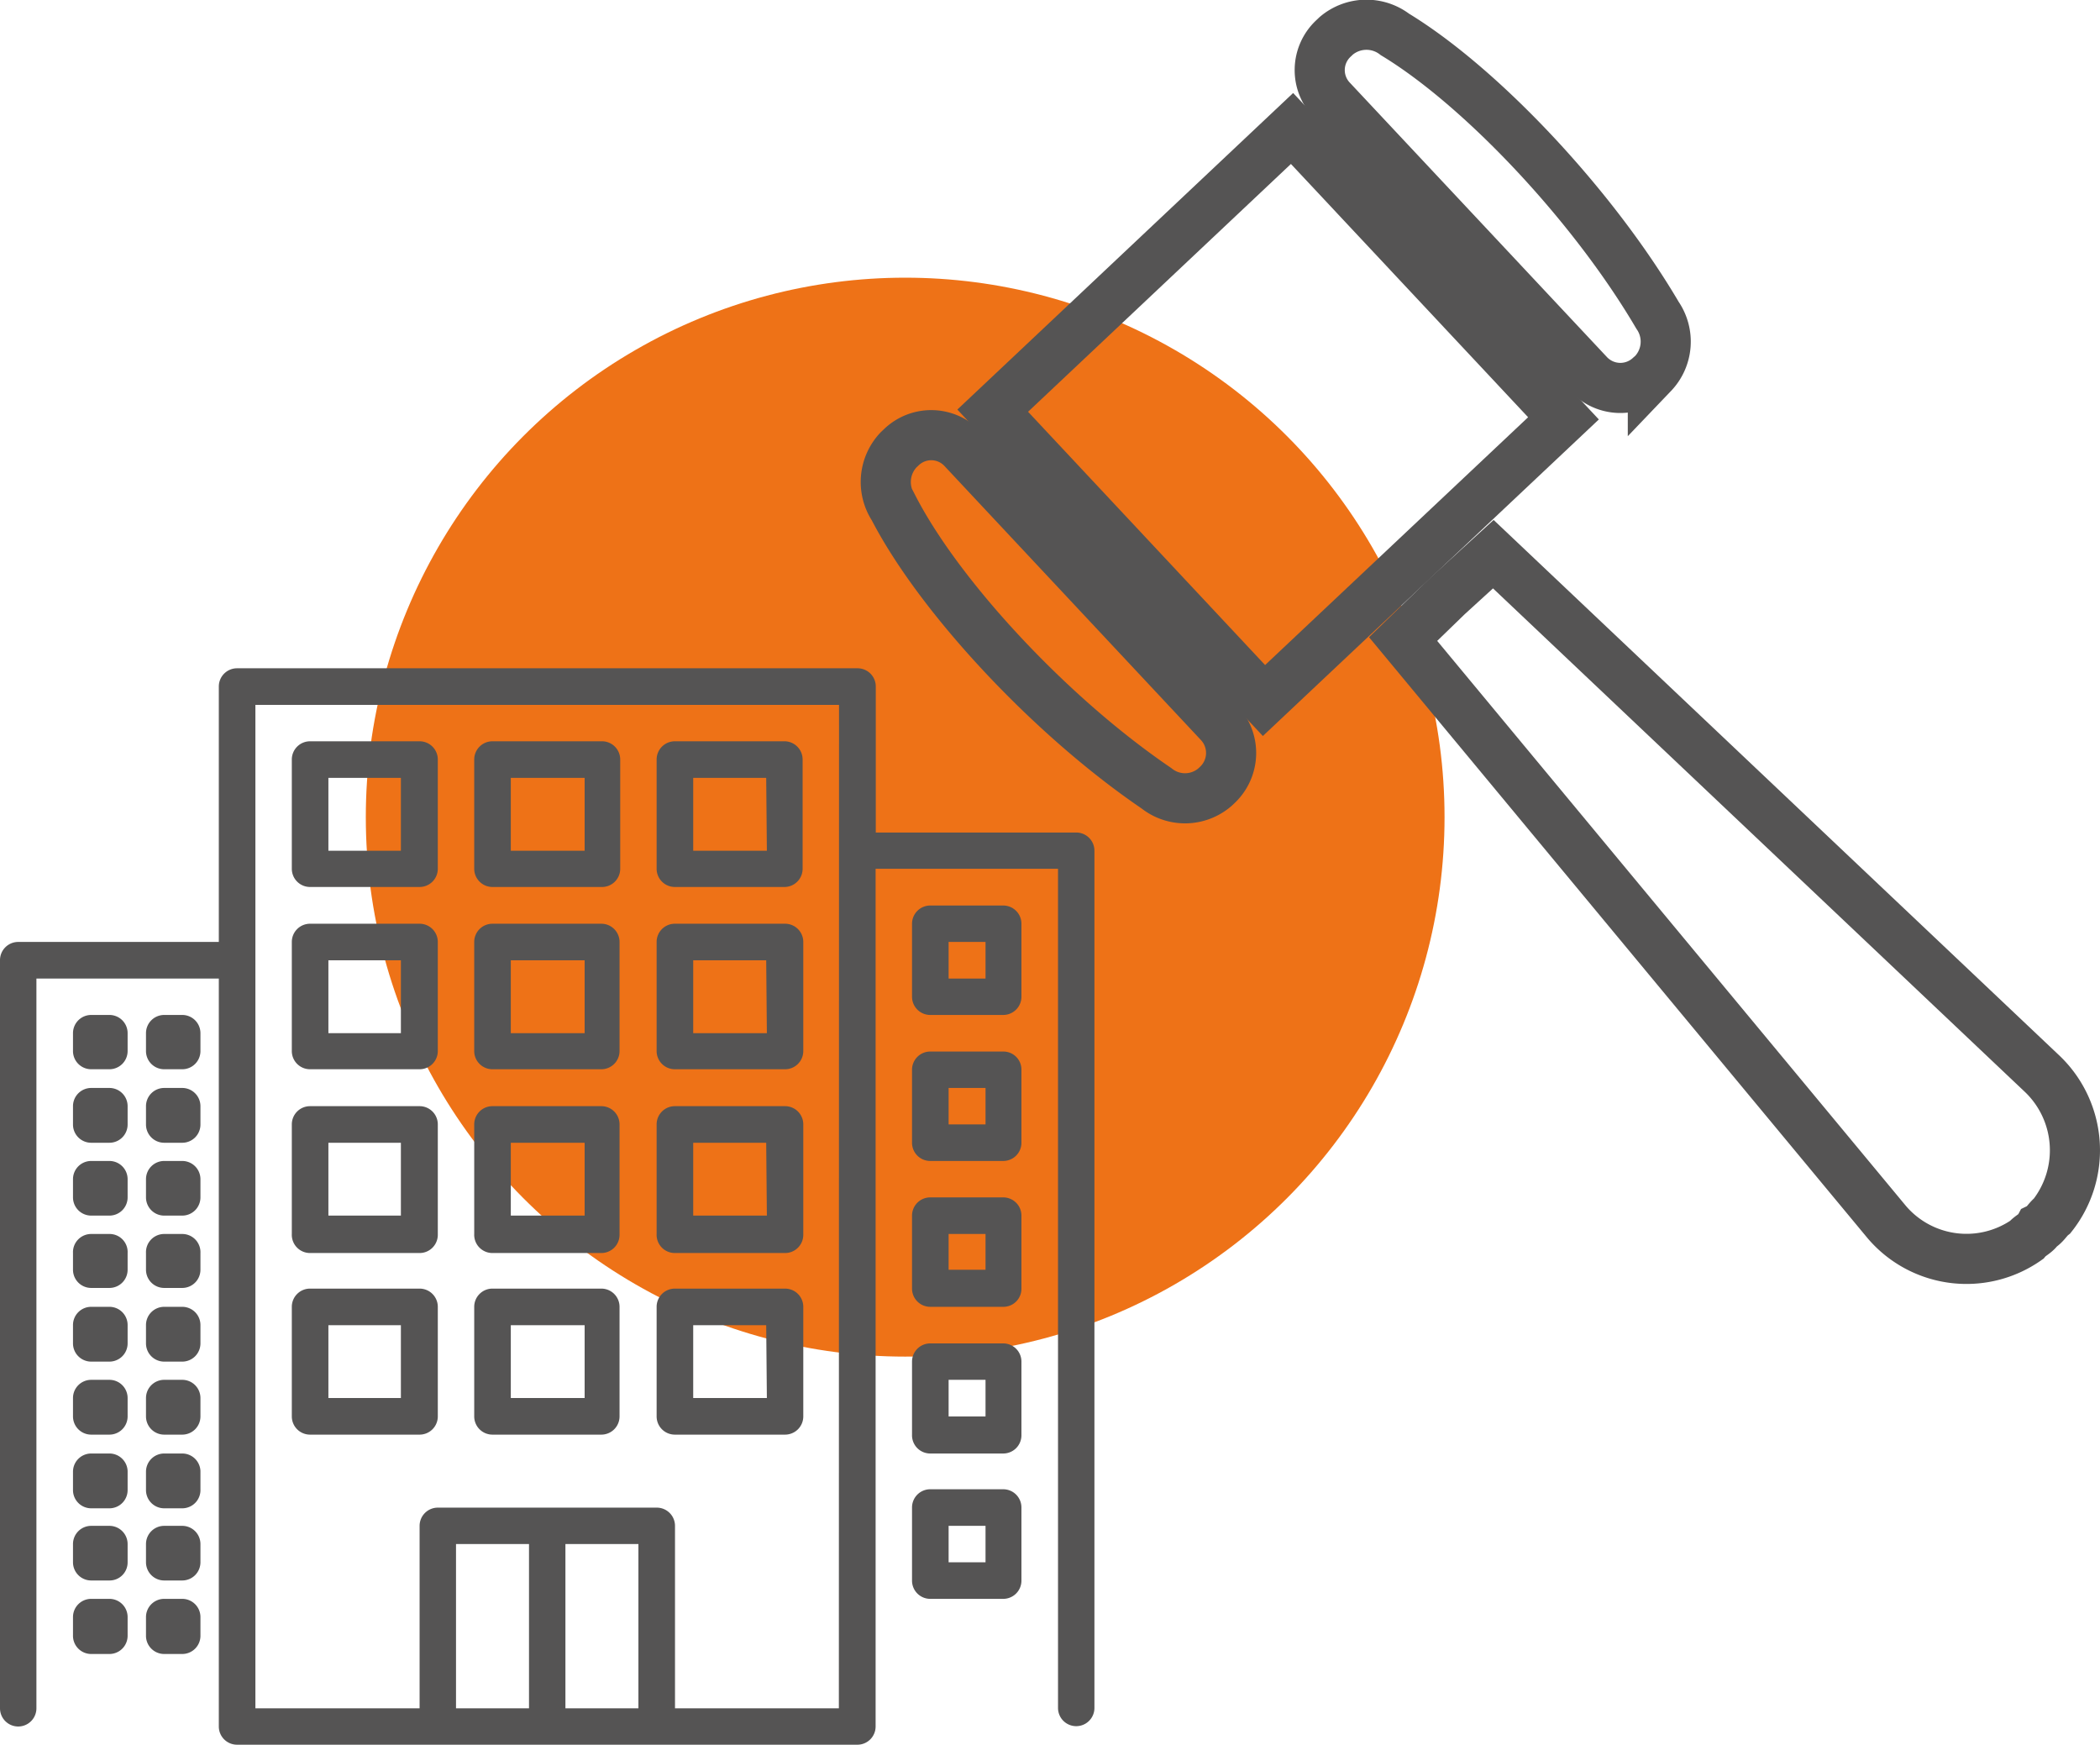 <svg xmlns="http://www.w3.org/2000/svg" width="44.35mm" height="36.84mm" viewBox="0 0 125.72 104.43">
  <title>ondernemingRood</title>
  <g id="Laag_2" data-name="Laag 2">
    <g id="Laag_1-2" data-name="Laag 1">
      <g>
        <circle cx="54.19" cy="48.91" r="32.29" fill="#ee7217"/>
        <g>
          <polygon points="75.67 41.93 59.43 24.58 77.35 7.69 93.6 25.04 75.67 41.93" fill="none" stroke="#555454" stroke-miterlimit="10" stroke-width="3"/>
          <path d="M73,43.28a2.63,2.63,0,0,1-.12,3.7l-.15.14a2.74,2.74,0,0,1-3.5.06c-6.37-4.33-13-11.48-15.74-16.79a2.8,2.8,0,0,1,.3-3.46l.19-.18a2.58,2.58,0,0,1,3.65.11Z" fill="none" stroke="#555454" stroke-miterlimit="10" stroke-width="3"/>
          <path d="M95.11,22.4a2.6,2.6,0,0,0,3.68.11l.16-.14a2.78,2.78,0,0,0,.28-3.5C95.32,12.22,88.61,5.15,83.51,2.06A2.8,2.8,0,0,0,80,2.14l-.19.18A2.59,2.59,0,0,0,79.74,6Z" fill="none" stroke="#555454" stroke-miterlimit="10" stroke-width="3"/>
          <path d="M122.09,73.5c-.17.32-.54.44-.77.72a6.27,6.27,0,0,1-8.38-1.09L84,38.25l2.66-2.58,2.74-2.5L122.3,64.31a6.33,6.33,0,0,1,.56,8.46C122.57,73,122.42,73.34,122.09,73.5Z" fill="none" stroke="#555454" stroke-miterlimit="10" stroke-width="3"/>
        </g>
        <g>
          <path d="M64.43,49.83h-12V41.09A1.09,1.09,0,0,0,51.33,40H14.2a1.09,1.09,0,0,0-1.1,1.09V56.38h-12A1.09,1.09,0,0,0,0,57.48v44.77a1.09,1.09,0,0,0,2.18,0V58.57H13.1v44.77a1.09,1.09,0,0,0,1.1,1.09H51.33a1.09,1.09,0,0,0,1.09-1.09V52H63.34v50.23a1.09,1.09,0,0,0,2.18,0V50.92A1.09,1.09,0,0,0,64.43,49.83ZM31.67,102.25H27.3V92.42h4.37Zm6.55,0H33.85V92.42h4.37Zm12,0H40.41V91.33a1.09,1.09,0,0,0-1.1-1.09H26.21a1.09,1.09,0,0,0-1.09,1.09v10.92H15.29V42.19H50.23Z" fill="#555454"/>
          <path d="M25.12,44.37H18.56a1.09,1.09,0,0,0-1.09,1.09V52a1.09,1.09,0,0,0,1.09,1.09h6.56A1.09,1.09,0,0,0,26.21,52V45.46A1.09,1.09,0,0,0,25.12,44.37ZM24,50.92H19.66V46.56H24Z" fill="#555454"/>
          <path d="M36,44.37H29.49a1.09,1.09,0,0,0-1.1,1.09V52a1.09,1.09,0,0,0,1.1,1.09H36A1.09,1.09,0,0,0,37.13,52V45.46A1.09,1.09,0,0,0,36,44.37ZM35,50.92H30.58V46.56H35Z" fill="#555454"/>
          <path d="M47,44.37H40.41a1.09,1.09,0,0,0-1.1,1.09V52a1.09,1.09,0,0,0,1.1,1.09H47A1.09,1.09,0,0,0,48.05,52V45.46A1.09,1.09,0,0,0,47,44.37Zm-1.09,6.55H41.5V46.56h4.37Z" fill="#555454"/>
          <path d="M25.12,55.29H18.56a1.09,1.09,0,0,0-1.09,1.09v6.56A1.09,1.09,0,0,0,18.56,64h6.56a1.09,1.09,0,0,0,1.09-1.09V56.38A1.09,1.09,0,0,0,25.12,55.29ZM24,61.84H19.66V57.48H24Z" fill="#555454"/>
          <path d="M36,55.29H29.49a1.09,1.09,0,0,0-1.1,1.09v6.56A1.09,1.09,0,0,0,29.49,64H36a1.09,1.09,0,0,0,1.09-1.09V56.38A1.09,1.09,0,0,0,36,55.29ZM35,61.84H30.58V57.48H35Z" fill="#555454"/>
          <path d="M47,55.29H40.41a1.09,1.09,0,0,0-1.1,1.09v6.56A1.09,1.09,0,0,0,40.41,64H47a1.09,1.09,0,0,0,1.09-1.09V56.38A1.09,1.09,0,0,0,47,55.29Zm-1.09,6.55H41.5V57.48h4.37Z" fill="#555454"/>
          <path d="M25.12,66.21H18.56a1.09,1.09,0,0,0-1.09,1.09v6.56A1.09,1.09,0,0,0,18.56,75h6.56a1.09,1.09,0,0,0,1.09-1.09V67.3A1.09,1.09,0,0,0,25.12,66.21ZM24,72.76H19.66V68.4H24Z" fill="#555454"/>
          <path d="M36,66.21H29.49a1.09,1.09,0,0,0-1.1,1.09v6.56A1.09,1.09,0,0,0,29.49,75H36a1.09,1.09,0,0,0,1.09-1.09V67.3A1.09,1.09,0,0,0,36,66.21ZM35,72.76H30.58V68.4H35Z" fill="#555454"/>
          <path d="M47,66.21H40.41a1.09,1.09,0,0,0-1.1,1.09v6.56A1.09,1.09,0,0,0,40.41,75H47a1.09,1.09,0,0,0,1.09-1.09V67.3A1.09,1.09,0,0,0,47,66.21Zm-1.09,6.55H41.5V68.4h4.37Z" fill="#555454"/>
          <path d="M25.12,77.13H18.56a1.09,1.09,0,0,0-1.09,1.09v6.56a1.09,1.09,0,0,0,1.09,1.09h6.56a1.09,1.09,0,0,0,1.09-1.09V78.22A1.09,1.09,0,0,0,25.12,77.13ZM24,83.68H19.66V79.32H24Z" fill="#555454"/>
          <path d="M36,77.13H29.49a1.09,1.09,0,0,0-1.1,1.09v6.56a1.09,1.09,0,0,0,1.1,1.09H36a1.09,1.09,0,0,0,1.09-1.09V78.22A1.09,1.09,0,0,0,36,77.13ZM35,83.68H30.58V79.32H35Z" fill="#555454"/>
          <path d="M47,77.13H40.41a1.09,1.09,0,0,0-1.1,1.09v6.56a1.09,1.09,0,0,0,1.1,1.09H47a1.09,1.09,0,0,0,1.09-1.09V78.22A1.09,1.09,0,0,0,47,77.13Zm-1.09,6.55H41.5V79.32h4.37Z" fill="#555454"/>
          <path d="M6.55,60.75H5.46a1.09,1.09,0,0,0-1.09,1.09v1.1A1.09,1.09,0,0,0,5.46,64H6.55a1.09,1.09,0,0,0,1.09-1.09v-1.1A1.09,1.09,0,0,0,6.55,60.75Z" fill="#555454"/>
          <path d="M10.92,60.75H9.83a1.09,1.09,0,0,0-1.09,1.09v1.1A1.09,1.09,0,0,0,9.83,64h1.09A1.09,1.09,0,0,0,12,62.94v-1.1A1.09,1.09,0,0,0,10.92,60.75Z" fill="#555454"/>
          <path d="M6.55,65.12H5.46a1.09,1.09,0,0,0-1.09,1.09V67.3a1.09,1.09,0,0,0,1.09,1.1H6.55a1.09,1.09,0,0,0,1.09-1.1V66.21A1.09,1.09,0,0,0,6.55,65.12Z" fill="#555454"/>
          <path d="M10.92,65.12H9.83a1.09,1.09,0,0,0-1.09,1.09V67.3a1.09,1.09,0,0,0,1.09,1.1h1.09A1.09,1.09,0,0,0,12,67.3V66.21A1.09,1.09,0,0,0,10.92,65.12Z" fill="#555454"/>
          <path d="M6.55,69.49H5.46a1.09,1.09,0,0,0-1.09,1.09v1.09a1.09,1.09,0,0,0,1.09,1.09H6.55a1.09,1.09,0,0,0,1.09-1.09V70.58A1.09,1.09,0,0,0,6.55,69.49Z" fill="#555454"/>
          <path d="M10.92,69.49H9.83a1.09,1.09,0,0,0-1.09,1.09v1.09a1.09,1.09,0,0,0,1.09,1.09h1.09A1.09,1.09,0,0,0,12,71.67V70.58A1.09,1.09,0,0,0,10.92,69.49Z" fill="#555454"/>
          <path d="M6.55,73.86H5.46A1.09,1.09,0,0,0,4.37,75V76a1.09,1.09,0,0,0,1.09,1.09H6.55A1.09,1.09,0,0,0,7.64,76V75A1.08,1.08,0,0,0,6.55,73.86Z" fill="#555454"/>
          <path d="M10.92,73.86H9.83A1.09,1.09,0,0,0,8.74,75V76a1.09,1.09,0,0,0,1.09,1.09h1.09A1.09,1.09,0,0,0,12,76V75A1.09,1.09,0,0,0,10.92,73.86Z" fill="#555454"/>
          <path d="M6.55,78.22H5.46a1.09,1.09,0,0,0-1.09,1.1v1.09A1.09,1.09,0,0,0,5.46,81.5H6.55a1.09,1.09,0,0,0,1.09-1.09V79.32A1.09,1.09,0,0,0,6.55,78.22Z" fill="#555454"/>
          <path d="M10.92,78.22H9.83a1.09,1.09,0,0,0-1.09,1.1v1.09A1.09,1.09,0,0,0,9.83,81.5h1.09A1.09,1.09,0,0,0,12,80.41V79.32A1.09,1.09,0,0,0,10.92,78.22Z" fill="#555454"/>
          <path d="M6.55,82.59H5.46a1.09,1.09,0,0,0-1.09,1.09v1.1a1.09,1.09,0,0,0,1.09,1.09H6.55a1.09,1.09,0,0,0,1.09-1.09v-1.1A1.09,1.09,0,0,0,6.55,82.59Z" fill="#555454"/>
          <path d="M10.92,82.59H9.83a1.09,1.09,0,0,0-1.09,1.09v1.1a1.09,1.09,0,0,0,1.09,1.09h1.09A1.09,1.09,0,0,0,12,84.78v-1.1A1.09,1.09,0,0,0,10.92,82.59Z" fill="#555454"/>
          <path d="M6.55,87H5.46a1.09,1.09,0,0,0-1.09,1.09v1.09a1.09,1.09,0,0,0,1.09,1.1H6.55a1.09,1.09,0,0,0,1.09-1.1V88.05A1.09,1.09,0,0,0,6.55,87Z" fill="#555454"/>
          <path d="M10.92,87H9.83a1.09,1.09,0,0,0-1.09,1.09v1.09a1.09,1.09,0,0,0,1.09,1.1h1.09A1.09,1.09,0,0,0,12,89.14V88.05A1.09,1.09,0,0,0,10.92,87Z" fill="#555454"/>
          <path d="M6.55,91.33H5.46a1.09,1.09,0,0,0-1.09,1.09v1.09A1.09,1.09,0,0,0,5.46,94.6H6.55a1.08,1.08,0,0,0,1.09-1.09V92.42A1.09,1.09,0,0,0,6.55,91.33Z" fill="#555454"/>
          <path d="M10.92,91.33H9.83a1.09,1.09,0,0,0-1.09,1.09v1.09A1.09,1.09,0,0,0,9.83,94.6h1.09A1.09,1.09,0,0,0,12,93.51V92.42A1.09,1.09,0,0,0,10.92,91.33Z" fill="#555454"/>
          <path d="M6.55,95.7H5.46a1.09,1.09,0,0,0-1.09,1.09v1.09A1.09,1.09,0,0,0,5.46,99H6.55a1.09,1.09,0,0,0,1.09-1.09V96.79A1.09,1.09,0,0,0,6.55,95.7Z" fill="#555454"/>
          <path d="M10.92,95.7H9.83a1.09,1.09,0,0,0-1.09,1.09v1.09A1.09,1.09,0,0,0,9.83,99h1.09A1.09,1.09,0,0,0,12,97.88V96.79A1.09,1.09,0,0,0,10.92,95.7Z" fill="#555454"/>
          <path d="M60.06,54.2H55.69a1.09,1.09,0,0,0-1.09,1.09v4.37a1.09,1.09,0,0,0,1.09,1.09h4.37a1.09,1.09,0,0,0,1.09-1.09V55.29A1.09,1.09,0,0,0,60.06,54.2ZM59,58.57H56.79V56.38H59Z" fill="#555454"/>
          <path d="M60.06,62.94H55.69A1.09,1.09,0,0,0,54.6,64V68.4a1.09,1.09,0,0,0,1.09,1.09h4.37a1.09,1.09,0,0,0,1.09-1.09V64A1.08,1.08,0,0,0,60.06,62.94ZM59,67.3H56.79V65.12H59Z" fill="#555454"/>
          <path d="M60.06,71.67H55.69a1.09,1.09,0,0,0-1.09,1.09v4.37a1.09,1.09,0,0,0,1.09,1.09h4.37a1.08,1.08,0,0,0,1.09-1.09V72.76A1.09,1.09,0,0,0,60.06,71.67ZM59,76H56.79V73.86H59Z" fill="#555454"/>
          <path d="M60.06,80.41H55.69A1.09,1.09,0,0,0,54.6,81.5v4.37A1.09,1.09,0,0,0,55.69,87h4.37a1.09,1.09,0,0,0,1.09-1.09V81.5A1.09,1.09,0,0,0,60.06,80.41ZM59,84.78H56.79V82.59H59Z" fill="#555454"/>
          <path d="M60.06,89.14H55.69a1.09,1.09,0,0,0-1.09,1.1V94.6a1.09,1.09,0,0,0,1.09,1.1h4.37a1.09,1.09,0,0,0,1.09-1.1V90.24A1.09,1.09,0,0,0,60.06,89.14ZM59,93.51H56.79V91.33H59Z" fill="#555454"/>
        </g>
      </g>
    </g>
  </g>
</svg>

